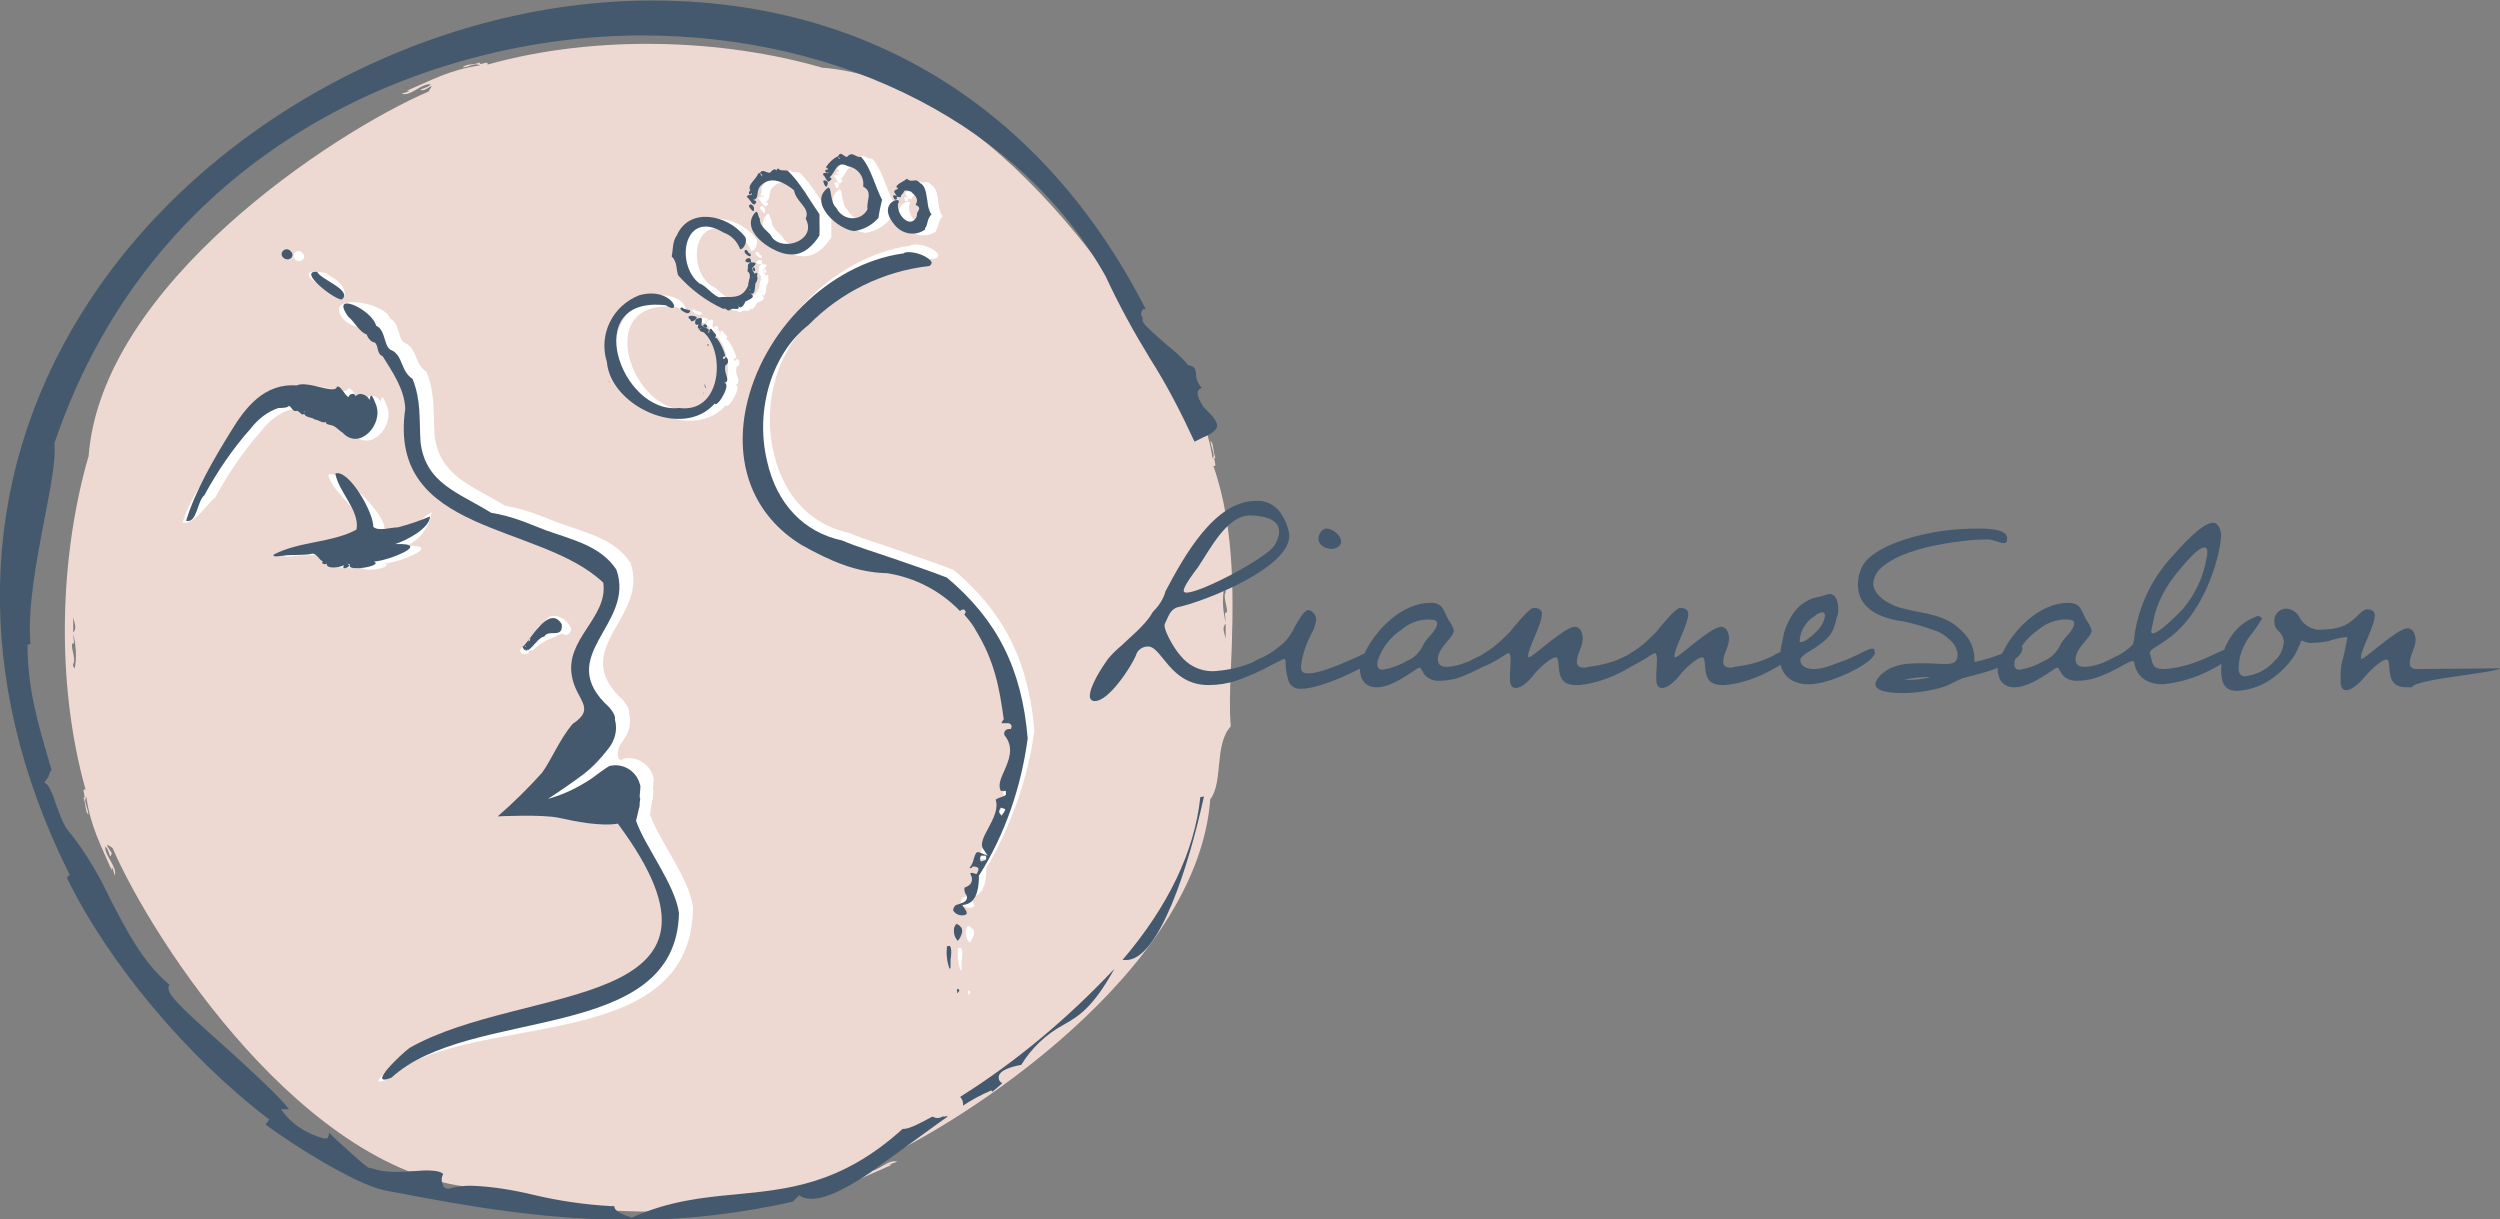 <?xml version="1.0" encoding="utf-8"?>
<!-- Generator: Adobe Illustrator 25.2.3, SVG Export Plug-In . SVG Version: 6.00 Build 0)  -->
<svg version="1.1" id="Logo_LianneSalon" xmlns="http://www.w3.org/2000/svg" xmlns:xlink="http://www.w3.org/1999/xlink" x="0px"
	 y="0px" width="343.4px" height="167.5px" viewBox="0 0 343.4 167.5" style="enable-background:new 0 0 343.4 167.5;"
	 xml:space="preserve">
<rect x="0" y="0" width="343.4" height="167.5" fill="#808080" stroke="none"/>
<style type="text/css">
	.st0{fill:#EDD9D1;}
	.st1{fill:#45596E;}
	.st2{fill:#FFFFFF;}
</style>
<g id="Beeldmerk" transform="translate(139.88 251.97)">
	<g id="Beeldmerk_achtergrond" transform="translate(8.878 6.004)">
		<g id="Achtergrond_beeldmerk">
			<path id="Path_1160" class="st0" d="M20.3-165.7c0.4-9.1,0.7-19.5-2.4-28.3c0.7,0.3-0.2-1.2,0.3-1.1c-0.4-0.9-0.2-2-0.7-2.3
				c0.2,1.2,0.7,2,0.3,2.4c-0.6-4.2-2.1-6.8-3.5-10.1c0.1,1.1-0.3-0.3-0.4-0.7c-0.4,1.2,1.4,2.7,1.3,4c-0.6-0.4-0.6-2.1-0.9-0.9
				c0.5,0.8,1.2,1.6-0.1,0.7c-5.6-12.9-26.6-45.1-50.3-46.7c0.1,0,0.1,0,0.2,0c-13.5-3.9-30.9-4.6-45.9-0.4c0.2-0.7-1.1,0.3-1.1-0.3
				c-0.7,0.4-1.8,0.1-2.3,0.7c1-0.1,1.6-0.7,2.4-0.3c-4.2,0.6-6.8,2.1-10.1,3.5c1-0.1-0.4,0.3-0.7,0.4c1.3,0.4,2.6-1.4,4-1.3
				c-0.3,0.5-1.8,0.7-1.3,0.8c0.8,0.2,2.1-1.5,1,0.2c-13,5.6-45.1,26.6-46.7,50.3c0-0.1,0-0.1,0-0.2c-3.9,13.5-4.6,30.8-0.4,45.8
				c-0.7-0.3,0.2,1.2-0.3,1.1c0.4,0.9,0.2,2,0.7,2.3c-0.2-1.2-0.7-2-0.3-2.4c0.6,4.2,2.1,6.8,3.5,10.1c-0.1-1.1,0.3,0.3,0.4,0.7
				c0.4-1.2-1.4-2.7-1.3-4c0.6,0.4,0.6,2.1,0.9,0.9c-0.5-0.8-1.2-1.6,0.1-0.7c5.6,12.9,26.6,45.1,50.3,46.7c-0.1,0-0.1,0-0.2,0
				c13.5,3.9,30.8,4.6,45.9,0.4c-0.2,0.7,1.1-0.3,1.1,0.3c0.7-0.4,1.8-0.1,2.3-0.7c-1,0.1-1.6,0.7-2.4,0.3c4.2-0.6,6.8-2.1,10.1-3.5
				c-1,0.1,0.2-0.2,0.7-0.4c-1.3-0.4-2.6,1.4-4,1.3c0.3-0.5,2.1-0.8,1.1-0.8c-0.7,0-1.9,1.4-0.8-0.2c12.9-5.6,45.1-26.6,46.7-50.3
				c0,0.1,0,0.1,0,0.2c1.8-2.4,0.5-7.5,2.8-10C20.1-160.6,20.2-163.2,20.3-165.7z M-138.9-177.3
				C-138.9-177.3-138.9-177.2-138.9-177.3L-138.9-177.3L-138.9-177.3z M-138.9-175.8c0,0.1,0,0.2,0,0.2
				C-138.9-175.6-138.9-175.7-138.9-175.8C-138.9-175.8-138.9-175.8-138.9-175.8L-138.9-175.8z M-138.7-173.2c0.1,0.7,0.6,1.5,0,2.1
				C-138.7-171.8-138.7-172.5-138.7-173.2L-138.7-173.2z M-138.7-166.8c0.5-0.7-0.7-3,0.1-2.8c0-0.4-0.1-0.9-0.1-1.3
				c0.4,1.6,0.5,3.2,0.2,4.8C-138.5-166.4-138.8-166.2-138.7-166.8L-138.7-166.8z M19.7-167.9c0,0.1,0,0.2,0,0.3
				C19.7-167.6,19.7-167.7,19.7-167.9L19.7-167.9z M19.6-170.2c-0.1-0.7-0.6-1.5,0-2.1C19.6-171.6,19.6-170.9,19.6-170.2L19.6-170.2
				z M19.7-166.1C19.8-166.1,19.8-166.1,19.7-166.1L19.7-166.1L19.7-166.1z M19.6-176.6c-0.5,0.7,0.7,3-0.1,2.8
				c0,0.4,0.1,0.9,0.1,1.3c-0.4-1.6-0.5-3.2-0.2-4.8C19.4-177,19.6-177.1,19.6-176.6L19.6-176.6z"/>
		</g>
	</g>
	<path id="Beeldmerk_rand" class="st1" d="M-53.1-84.4c-12.7,0-24-2.2-31.5-3.6c-0.9-0.2-1.8-0.3-2.6-0.5c-4-0.9-12.3-6.1-16.2-9
		l0.5-0.7c-11.2-8.5-22.1-21.5-27.8-33.2l0.4-0.4l-0.2-0.4c-13.1-26.4-12.5-53.7,1.8-76.7c15.9-25.7,47.4-43,78.4-43
		c29.8,0,53.8,15,67.8,42.4h-0.4l-0.2,0.4c-0.1,0.3,0,0.6,0.2,0.8l0,0c-0.2,0.6,0.1,0.9,3.4,3.8c0.9,0.7,1.8,1.5,2.6,2.4l0.1,0.2
		l0.2,0.1c0.9,0.2,0.9,0.5,1,1.1c0,0.8,0.3,1.5,0.8,2c-0.2,0.1-0.4,0.2-0.5,0.4c-0.2,0.5,0,1,0.7,2.2l0,0l0.1,0.1
		c1,1,1.9,1.9,1.8,2.6c-0.1,0.5-0.7,1-1.9,1.5l-1.2,0.6c-1.8-3.9-3.8-7.8-6.1-11.4c-2.2-3.6-4.3-7.4-6.1-11.3
		c-11.4-20.4-35.8-33.1-63.7-33.1c-28.5,0-66.7,14.7-80.7,56l0,0.1l0,0.1c0.2,2.3-0.6,6.2-1.4,10.4c-1.1,5.7-2.3,12-1.9,17l-0.4,0.1
		c0,6.1,1.5,11,2.9,15.8c0.1,0.5,0.3,0.9,0.4,1.4c-0.2,0.2-0.3,0.5-0.4,0.8l0,0.1v0l0,0c-0.1,0.1-0.2,0.2-0.2,0.3l-0.4,0.5l0.5,0.4
		c0.4,0.7,0.8,1.5,1,2.3c0.6,1.6,1.2,3.5,2.1,4.3c2.2,2.8,4,5.9,5.5,9.1c2.2,4.2,4.4,8.6,8.1,11.7c0,0-0.1,0.1-0.1,0.2
		c-0.3,0.9,0.7,2.1,7.7,8.3c3.2,2.9,7.8,7.1,8.8,8.6h-1.1l0.9,1.1c1.3,1.4,3.1,2.4,5,2.9h0.5l0.2-0.5c0-0.1,0-0.2,0-0.3l0.6,0.6
		c4.7,4.3,4.8,4.3,5.2,4.3h0.1c1.1,0.4,2.2,0.5,3.3,0.5c0.7,0,1.5,0,2.2-0.1c0.7,0,1.3-0.1,1.9-0.1c0.5,0,2,0,2.4,0.5l-0.1,0.2
		c-0.2,0.5-0.1,1,0.1,1.4c0.1,0.3,0.4,0.4,0.7,0.4c0.2,0,0.3,0,0.4-0.1c0.9-0.2,1.8-0.3,2.7-0.3c3,0.1,5.9,0.6,8.8,1.3
		c3.4,0.8,6.9,1.3,10.4,1.5c0.2,0,0.3,0,0.5,0c0,0.6,0.7,1,2.2,1.5l0.2,0.1l0.2-0.1c4.9-2.2,9.6-2.7,14-3.1c7.1-0.7,14.5-1.3,23-9
		h0.1c0.9,0,2.5-0.9,4-1.7c0.2,0.1,0.4,0.2,0.7,0.2c0.3,0,0.5-0.1,0.7-0.2h0.2c0.1,0,0.3,0,0.4-0.1c0,0,0,0.1,0.1,0.1
		c-1.6,1.1-3.3,2.4-5,3.6c-1.8,1.3-3.7,2.7-5.4,3.9l-0.1,0.1c-2.4,1.6-5.8,3.7-8.2,3.7c-0.6,0-1.2-0.1-1.7-0.5l-0.9,0.9l0,0
		C-38.1-85.3-45.6-84.4-53.1-84.4z M-7.6-100.1c0-0.1,0-0.1,0-0.2c0-0.4-0.1-0.7-0.4-1c7.8-4.9,14.9-10.9,21.2-17.6
		c-3,5.4-4.9,6.5-7,7.7c-2.4,1.3-4.4,3.2-5.8,5.5c-1.1,0.2-3.2,0.7-3.1,1.8c0,0.3,0.2,0.6,0.5,0.7c-0.4,0.4-1,0.9-1.4,1.2l-0.1-0.2
		C-5.1-101.6-6.4-100.9-7.6-100.1L-7.6-100.1z M14.8-120.1c-0.1,0-0.3,0-0.4,0l-0.1,0c6.3-7.4,9.9-14.9,10.7-22.4c0,0,0.1,0,0.1,0
		c0.1,0,0.2,0,0.4-0.1C23.4-132.9,19.3-120.1,14.8-120.1L14.8-120.1z"/>
	<g id="Beeldmerk_2_" transform="translate(25.208 21.413)">
		<path id="Path_860" class="st2" d="M-123.5-238.6c-0.7-0.8-1.7,0.2-1.1,0.8C-124.1-237.1-122.8-237.8-123.5-238.6z"/>
		<path id="Path_861" class="st2" d="M-117.7-232.8c0-2.3-3.3-3-2.3-3C-124.8-236.9-122.7-234.3-117.7-232.8z"/>
		<path id="Path_862" class="st2" d="M-75.5-163.4c0.1-0.2,0.1-0.4,0.1-0.6c0-0.1,0-0.1,0-0.2c0.1-0.4,0.1-0.7,0-0.7
			c0-0.5,0.1-1,0.1-1.5c-0.3-1.8-2.1-3.1-3.9-2.8c-0.1,0-0.2,0-0.3,0.1l0,0c-0.8,0.5-1.1-1.1-0.1-2.4c0.9-1.1,1.3-2.6,0.9-4
			c0.1-0.3-0.1-0.8-0.8-1.7c-7.8-7.1,3.7-11.3,1-18.9c-2.2-3.3-6.1-4.1-9.7-5.4c-2.6-1-4.5-1.9-7.5-2.4c-4.5-2.8-9-4-9.7-9.7
			c-0.2-3.2,0.1-5.7-1.1-8.7c-1.6-1-1.3-3.1-2.8-3.9c-1.2-0.3-0.8-2.8-2.2-3.4c-0.6-2.3-9.2-3.7-6.5,0c0.6,0.6,1.3,1,2.1,1.1
			c0.7,0.8,1.7,1.3,2.7,1.6c0.6,0.5,0.3,1.6,1.1,2c1.3,2.1,2.9,4.9,3,7.5c-2.5,17.4,18.7,15.6,27.4,23.9c0.7,4.8-4.7,8.5-3.7,13.7
			c0.6,3.3,3.2,4-0.1,6.2c-1.8,2.1-1.9,3.6-3.2,5.4c-1.9,2.1-3.9,4.1-6.1,6c0,0,6.2-0.3,8.4,0.2c2.3,0.5,3.7,1.5,6.1,1.1
			c19.4,26.1-9.7,23.1-26.6,30.5c-1,0.7-8.8,6.7-5.3,5.4c10.7-9.9,42.2-2.8,42.3-23.8c-0.5-3.9-4.7-9.2-5.9-12.7
			C-75.7-162.4-75.6-162.9-75.5-163.4z"/>
		<path id="Path_863" class="st2" d="M-60-244.6c-0.1-0.4-0.6-0.7-0.7-0.2C-60.5-244.5-59.9-243.6-60-244.6z"/>
		<path id="Path_864" class="st2" d="M-60.4-247.2L-60.4-247.2L-60.4-247.2C-60.5-247.2-60.5-247.2-60.4-247.2z"/>
		<path id="Path_865" class="st2" d="M-59.7-245.2c0.5-0.4-0.7-0.5-0.2-0.5c0.8-0.3,0.2-1.1,0.9-1.9c1.5-1.6,3.5-0.3,4.6,0.6
			c0.3,1.7,2.3,2.4,1.6,3.9c1.6,2.9-3,4.6-4.6,2.6c-0.4-0.9-1.7-1.3-1.7-2.6c-0.3-0.3-0.2-1.6-0.9-0.5c-1.6,2.6,3.1,5.4,5,5.4
			c1.9,0.2,3.3-1.3,4.1-2.6c0-0.9,0-2,0-2.9c-1.2-1.7-2.8-4.6-4.4-6c-0.5-0.1-0.9,0.1-1.3-0.3c-0.1,0-0.2,0.2-0.2,0.3v0
			c-0.3-0.5-0.8,0.2-0.9,0.3c-0.6,0-0.9-0.5-1.3-0.1c-0.2,0.3,0.4,0.2,0.2,0.6c-0.1-0.1-0.3-0.7-0.5-0.4c-0.5,1-1.3,1.4-1.2,2.1
			c0,0,0.1,0,0.1,0c0.1,0,0,0.1-0.1,0c0,0.1,0.1,0.2,0.1,0.3c-0.2-0.2-0.4,0.9,0.2,0.3c0.2,0.4-0.6,0.1-0.7,0.5
			C-60.6-245.9-60.1-244.6-59.7-245.2z M-51.1-243.5C-51.1-243.5-51.1-243.5-51.1-243.5C-51.1-243.5-51.1-243.5-51.1-243.5
			L-51.1-243.5z M-58.5-249C-58.5-249-58.5-248.9-58.5-249C-58.6-249-58.5-249-58.5-249L-58.5-249z M-58.7-249.4
			C-58.7-249.4-58.7-249.4-58.7-249.4C-58.7-249.4-58.7-249.4-58.7-249.4z M-58.9-248.6C-58.9-248.6-58.9-248.6-58.9-248.6
			C-59-248.6-59-248.7-58.9-248.6z M-59.7-247.5C-59.7-247.5-59.7-247.4-59.7-247.5L-59.7-247.5C-59.7-247.5-59.7-247.5-59.7-247.5
			L-59.7-247.5z M-60-247.7C-59.9-247.7-59.9-247.7-60-247.7C-59.9-247.7-60-247.7-60-247.7L-60-247.7z M-60.1-245.7
			C-60.2-245.7-60.2-245.7-60.1-245.7C-60.2-245.7-60.2-245.7-60.1-245.7z"/>
		<path id="Path_866" class="st2" d="M-49.9-247.8c0.3-0.6-0.9-0.8-0.5-0.2C-50.4-247.8-50-247.1-49.9-247.8z"/>
		<path id="Path_867" class="st2" d="M-46.2-241.4c1.3-0.2,2.4-0.8,3.3-1.8c0.1-0.8,0.3-1.7,0.5-2.5c-0.9-1.6-1.5-4.4-2.9-5.9
			c-0.7,0.2-1.1-0.8-1.8-0.1c-0.3,0.5-1-0.9-1.3,0c-0.7,0.3-1.3,0.9-1.7,1.5c0,0.4,0.4,0,0.2,0.4c-0.6-0.2-0.2,0.7,0.1,0.3
			c0.2,0.4-0.8-0.2-0.7,0.4c0.3,0.1,0.6,1.4,1,0.7c0.6-0.3-0.7-0.5-0.1-0.4c0.8-0.6,0.9-2.4,2.5-1.5c1.3,0.2,2.3,1.4,2.1,2.8
			c1.4,0.7,0.4,2,0.6,3.1c-0.6,1.2-2.1,1.6-3.3,0.9c-0.5-0.3-0.8-0.7-1-1.1c-0.9-0.7-0.6-3.2-1.2-2.7
			C-52.5-245.2-48.2-241.5-46.2-241.4z M-50-250c-0.1-0.2,0.1-0.1,0.1,0C-49.9-250-49.9-250-50-250L-50-250z M-49.7-249.5
			C-49.7-249.5-49.8-249.6-49.7-249.5C-49.7-249.5-49.7-249.5-49.7-249.5L-49.7-249.5z M-48.3-251.3c-0.1-0.1-0.2-0.3,0-0.2
			C-48.2-251.4-48.2-251.4-48.3-251.3L-48.3-251.3z"/>
		<path id="Path_868" class="st2" d="M-40.4-247.5c0,0.1,0,0.1,0.1,0.1h0h0l0,0C-40.3-247.4-40.4-247.5-40.4-247.5L-40.4-247.5z"/>
		<path id="Path_869" class="st2" d="M-36.4-241.9c0.3-0.6,0.2-1.2,0.8-1.8c-0.9-0.9-0.3-3.7-1.6-4.3c-0.6-0.8-1.1,0.1-1.8-0.6
			c-0.2,0.3-1.6,0.8-1.4,1.2c0,0,0.1,0,0.1,0.1c0,0,0.1,0.1,0.1,0.1c-0.5,0.2-0.8,0.3-0.2,0.9c0.1,0.1-0.8-0.2-0.4,0.3
			c0,0.4,0.6,0.4,0.4-0.1c0.1-0.1,0.7,0.3,0.6-0.2c0.7-0.6,0.1-0.9,1.4-0.5c0.2,0.3,1.2,0.8,0.6,1.8c1.1,0.5,0,0.9,0.2,1.5
			c-0.8,2-2.9-0.1-2.6-1.7c0.8-1.1-3-0.2-0.6,2.8c1,1.4,2.9,1.8,4.3,0.8c0,0,0,0,0,0C-36.5-241.8-36.5-241.9-36.4-241.9z
			 M-39.1-248.2L-39.1-248.2C-39.1-248.1-39.1-248.2-39.1-248.2L-39.1-248.2z"/>
		<path id="Path_870" class="st2" d="M-60.5-238.3c-0.4,0-0.3-0.6-0.7-0.5C-61.7-238.4-60.1-237.4-60.5-238.3z"/>
		<path id="Path_871" class="st2" d="M-60.6-232.9c0.8,0.5,0.7-0.7,0.8-1.3c0.2-0.2,0.4-0.8,0.2-1c0.2-0.6-0.1-0.5-0.4-0.3
			c0.2-0.1-0.3-0.5-0.2-0.6c0.7,0.8,0.2-1,0,0c-0.4-0.3,1.3-1-0.2-1c0.1-1.4-1.8,0.2,0,0c-0.7,0.3-0.3,0.5-0.5,1.2
			c0.7,0.6,0.1,1.2,0.1,2c-0.9,2.1-2.7,1.4-4,1.6c-0.9-0.3-1.9-1.7-2.7-1.9c-3.4-2.7-2.1-10.3,3.3-7c1.1,0.4,1.9,1.2,2.3,2.3
			c0.6,0,1.1-1.3,0.6-1.8c-2.4-3-7.6-4-9.3-0.1c-0.6,0.8-0.5,1.9-0.7,2.9c0.8,0.7,0.6,1.9,0.9,2.6c1.7,1.9,3.8,3.5,6.2,4.6
			c0.4-0.3,0.5,0.6,1.1,0c0.6-0.1,1.3,0.3,0.9-0.6c0.3,0.9,0.9,0,1-0.4C-60.5-232.1-59.6-232.3-60.6-232.9z M-60.3-232.5
			C-60.4-232.5-60.3-232.5-60.3-232.5C-60.3-232.5-60.3-232.5-60.3-232.5z M-59.7-235.6C-59.6-235.6-59.7-235.6-59.7-235.6
			C-59.8-235.5-59.9-235.6-59.7-235.6z M-59.9-234.8C-60-234.8-60-234.8-59.9-234.8C-59.9-234.8-59.8-234.8-59.9-234.8L-59.9-234.8z
			 M-60.1-235.5c0,0-0.1,0-0.1,0C-60.2-235.5-60.1-235.5-60.1-235.5z M-60.2-235c0,0.1-0.1,0-0.1-0.1C-60.3-235-60.2-235-60.2-235z
			 M-60.5-233.3c0,0-0.1,0.1-0.1,0C-60.6-233.5-60.5-233.4-60.5-233.3z M-60.7-232.8L-60.7-232.8C-60.8-232.7-60.8-232.8-60.7-232.8
			L-60.7-232.8z M-71.2-238.2L-71.2-238.2C-71.2-238.2-71.2-238.2-71.2-238.2L-71.2-238.2z M-70.4-235.6
			C-70.4-235.6-70.4-235.6-70.4-235.6C-70.4-235.5-70.4-235.5-70.4-235.6z"/>
		<path id="Path_872" class="st2" d="M-69.7-230.9c-1,0,0.7,1.1,0.9,0.7C-68.3-230.7-69.7-230.5-69.7-230.9z"/>
		<path id="Path_873" class="st2" d="M-68.7-229.2c0,0.5,1-0.1,0.8-0.4C-68.5-229.9-69.5-229.8-68.7-229.2z"/>
		<path id="Path_874" class="st2" d="M-67-228.4c0,0.1,0.3,0.3,0.4,0.3C-66.1-228.3-66.8-228.9-67-228.4z"/>
		<path id="Path_875" class="st2" d="M-63.9-224.1c-0.2,0.6-0.6,0.1-0.2-0.1c0.6,0.4-1-3.1-1.3-2.5c0.4-0.6,0.1-0.4-0.4-1.2
			c-0.5-0.4-0.2,0.8-0.5,0.4c0.4-0.6-0.5-0.5-0.8-0.9c-0.4,0,0.4-1.4-0.5-1c-0.6-0.1-0.7,1.2,0,0.8c-0.1,0.3-0.3,0.7,0.3,0.5
			c-0.5,0.6,0.4,0.5,0.5,0.7c2.9,2.8,2.3,11.1-3.5,10.3c-8,0.9-13.7-15.5-1.8-14.1l0,0c2.4,1.6,0.9-2.6-3.6-1.4
			c-3.7,1.4-5.7,5.4-4.5,9.2c0.5,6,10.4,10.7,14.8,5.7c0.4,0.7,2.6-3.2,1.1-2.8c1.4-0.2,0-1.3,0.4-2.5
			C-63.4-223.1-63.4-224-63.9-224.1z M-67.6-229l1.7,1.2c0.1-0.1,0,0,0,0c0,0.1-0.1,0,0,0L-67.6-229z M-67.4-227.8
			c-0.1-0.1-0.1,0-0.2-0.1C-67.7-228-67.3-228.3-67.4-227.8L-67.4-227.8z M-81.9-226.9C-81.9-226.9-81.9-227-81.9-226.9
			C-81.9-227-81.9-226.9-81.9-226.9L-81.9-226.9z M-80-221C-80-221-80-221.1-80-221C-80-221.1-80-221-80-221L-80-221z M-79.9-220.7
			c0.1,0,0.2,0,0.2,0.1C-79.8-220.7-79.9-220.6-79.9-220.7z M-77-218.3C-77-218.4-76.9-218.3-77-218.3
			C-76.9-218.3-77-218.3-77-218.3z M-71.5-217.1L-71.5-217.1C-71.5-217.1-71.5-217.1-71.5-217.1L-71.5-217.1z M-66.9-219.1
			c-0.1,0.2,0-0.1-0.1-0.1C-66.9-219.2-66.9-219.2-66.9-219.1L-66.9-219.1z M-66.8-220.4c0.1,0.2,0.2,0.4,0.2,0.6
			C-66.7-219.9-66.8-220.1-66.8-220.4L-66.8-220.4z M-66.3-225.6c-0.1-0.1-0.1-0.1-0.1-0.2C-66.2-226-66.2-225.7-66.3-225.6
			L-66.3-225.6z M-66.1-220.2c0-0.1,0-0.2,0-0.2C-66.1-220.4-66.1-220.3-66.1-220.2L-66.1-220.2z M-66-224.8
			C-66-224.9-65.9-224.9-66-224.8C-65.9-224.8-66-224.8-66-224.8z M-65.8-224.6L-65.8-224.6C-65.8-224.6-65.8-224.6-65.8-224.6z"/>
		<path id="Path_919" class="st2" d="M-128.6-214.9L-128.6-214.9C-128.7-214.9-128.7-214.9-128.6-214.9z"/>
		<path id="Path_920" class="st2" d="M-123.9-217.4c0.4,0.1,0.5,0.9,1.1,0.7c0.4,0,0.7,0.8,1,0.4c0.3,0.6,1,0.4,1.5,0.8
			c0.5,0,1,0.6,1.6,0.3c-0.4,0.4,0.7,0.4,1,0.6c0.4,0.2,0.7,0.6,1.2,0.9c2.3,2.5,5.6-1.1,4.6-3.8c-0.2-0.4-0.7-2.2-0.9-0.7
			c-0.4-0.8-1.5-1.1-1.9-0.5c-0.1-0.3-0.3-0.4-0.6-0.3c-0.2,0-0.3,0.2-0.4,0.4c-0.5-0.2-1.1-1.7-1.6-1.4c-0.2,1.1-4-0.9-5.5-0.2
			c-4.4-0.3-7.4,2.2-9.6,5.7c-2.3,3.7-6.5,8.9-7.6,12.9c1.5,0.4,3.5-2.7,4.5-3.5c1.8-3.3,3.9-6.4,6.4-9.2c1-1.3,2.3-2.3,3.8-2.8
			C-126-217.1-123.9-217-123.9-217.4z M-121.7-216.5C-121.7-216.5-121.7-216.4-121.7-216.5c0-0.1-0.2-0.1-0.3-0.2
			C-121.9-216.6-121.5-216.6-121.7-216.5L-121.7-216.5z"/>
		<path id="Path_921" class="st2" d="M-112.2-196c2-0.1,8.2-2.6,2.9-2.4c1.9-0.8,3.2-2.6,3.5-4.6c-1.4,0.6-1.6,1.8-3.1,2.2
			c-1,0-2.8,0.6-3.4-0.1c0.1-1.8-5.8-7.9-7.7-7.3c0.4,2.5,5.3,5.4,4.7,8c-3.2,1.8-7.2,1.3-10.6,3c-0.5,0.5,1,0.2,1.1,0.2
			c1.4-0.2,3.1,0,4.2-0.3c0.6,0.1,0.8,0.8,1.4,1.1c-0.4,0.2,0.3,0.5,0.4,0.3c0,0,0.1,0,0.1,0c0,0.8,1.8,0.5,2.4,0.2
			c-0.6,0.9,1.4,0.1,0.4-0.2c0.1,0,0.2,0,0.4,0.1C-116.1-194.5-110.8-195.4-112.2-196z"/>
		<path id="Path_922" class="st2" d="M-31.8-137c0,0,0-0.1,0-0.1c0-0.1-0.1-0.2-0.3-0.2v0.4h0l0,0v0.2L-31.8-137L-31.8-137
			C-31.9-136.9-31.9-137-31.8-137z"/>
		<path id="Path_923" class="st2" d="M-33.2-143.2c-0.1,0-0.2,0-0.3,0.1c-0.1,1.1,0,2.1,0.4,3.1c0-0.1,0.1-0.2,0.1-0.2
			c0-0.4,0-0.7,0-1.1c0.1-0.6,0.2-1.6-0.1-1.9C-33.1-143.2-33.1-143.2-33.2-143.2z"/>
		<path id="Path_924" class="st2" d="M-32.1-146.2c-0.1,0-0.2,0.3-0.3,0.5c-0.1,0.6,0,1.3,0.5,1.8c0.3-0.3,0.5-0.8,0.6-1.2
			c0-0.2,0-0.4-0.1-0.6C-31.9-146.2-32.1-146.2-32.1-146.2z"/>
		<path id="Path_925" class="st2" d="M-23-173c-0.8-9.6-4.2-16.3-11.1-22.1c-2.3-0.9-5-1.8-7.6-2.7c-2.3-0.8-4.7-1.5-6.8-2.4
			c-5.2-1.1-8.9-5-10.3-10.9c-1.7-7.1,0.7-14.8,5.7-18.7c4.4-4.5,10.3-7.4,16.6-8.1c0.3-0.2,0.3-0.4,0.3-0.5
			c-0.2-0.6-1.8-1.4-3.1-1.4c-0.3,0-0.6,0-0.8,0.2l-0.1,0l-0.1,0c-10,1.5-19.2,10.6-21.4,21.2c-1.6,7.9,1.1,14.8,7.6,18.8
			c4.1,2.3,7.6,3.8,11.8,3.9c3.8,0.6,7.3,2.4,10,5.2c0.1-0.1,0.2-0.2,0.4-0.2l0.2,0l0.2,0.3l-0.2,0.4c0.6,0.7,1.2,1.4,1.6,2.2
			c2.5,4.1,3.2,7.7,3.8,12.1l0,0.1l-0.1,0.1c-0.1,0.2-0.2,0.3-0.2,0.4c0,0,0.1,0,0.1,0c0.1,0,0.3,0,0.4,0c0.1,0,0.2,0,0.4,0
			c0.2,0,0.3,0.1,0.4,0.2l0.1,0.2l-0.1,0.4h-0.2c-0.3,0-0.5,0.2-0.6,0.4c-0.1,0.3,0,0.5,0.2,0.7c1.1,1.6,0.4,3.2-0.2,4.6
			c-0.5,1.1-0.9,2-0.5,2.8c0.1,0,0.2,0,0.4,0l0.3,0l0,0.3c0.1,0.3-0.2,0.4-0.5,0.5c-0.3,0.1-0.6,0.2-0.9,0.4c0.4,1.2-0.4,2.6-1,3.9
			c-0.6,1.2-1.2,2.2-0.7,2.9l0.6,0.9l-1-0.4c-0.1,0-0.2-0.1-0.3-0.1c-0.3,0-0.4,0.3-0.6,0.9c-0.1,0.5-0.3,0.9-0.6,1.3v0h0.1
			c0.1,0,0.1,0,0.2,0l0.1-0.2l0.3,0c0.2,0,0.4,0.1,0.5,0.2c0.1,0.2,0,0.4-0.1,0.6l-0.1,0.2l-0.2,0c-0.2-0.1-0.4-0.2-0.6-0.1h-0.1
			c0,0.1,0.1,0.2,0.1,0.3c0.2,0.3,0.2,0.7,0,1.1c-0.2,0.3-0.6,0.5-0.9,0.6c0,0.3,0,0.6,0.2,0.9c0.2,0.2,0.2,0.5,0.1,0.7
			c-0.1,0.3-0.5,0.5-1.5,0.8c-0.2,0.2-0.4,0.5-0.3,0.8c0.3,0.4,0.7,0.6,1.2,0.6l0,0c0.2,0,0.4,0,0.6-0.2c0.1-0.1,0-0.4-0.3-0.8
			l-0.3-0.4l0.5-0.1c1.7-0.4,1.8-2.8,1.8-3.9v-0.1l0.1-0.1C-26.2-160-23.9-166.4-23-173z M-26.7-163.6L-26.7-163.6l0.6,0.2
			c0,0.2-0.1,0.3-0.2,0.5l-0.3,0.4l-0.3-0.4C-27-163.2-26.8-163.4-26.7-163.6L-26.7-163.6z M-29.6-156.8l0.1-0.2h0.2
			c0,0,0.1,0,0.1,0c0,0,0.1,0,0.1,0l0.2,0l0.1,0.2l0,0.2l-0.1,0.2l-0.6,0.2c0,0-0.1-0.1-0.1-0.1C-29.6-156.4-29.6-156.6-29.6-156.8
			L-29.6-156.8z"/>
		<path id="Path_907" class="st2" d="M-93.7-184c0,0,0.3,0.4,0.2,0.3c0.1,0.2,0.2,0.1,0.4,0.2c0.9-0.2,0.5-0.1,0.8-0.5
			c0.1,0.1,0.2-0.3,0.3,0c0.8-0.7,1.6-1.3,2.6-1.7c0.6-0.2,1.5-0.8,1.7-0.6c0.5,0.5,1.3-0.4,1-0.9c-0.6-1.3-2.5-2.2-3.3-1.1
			c-0.2,0.2-0.8,1-1.2,1c-0.2,0.8-1,1.9-0.7,1.7c0,0-0.1,0-0.1,0c0.1,0,0.1-0.3,0-0.3c0.1,0-0.1,0.1,0,0.1c-0.1,0-0.2,0-0.2,0.1
			C-92.4-185.2-93.3-184.7-93.7-184z M-86.6-186.9L-86.6-186.9C-86.7-187-86.6-187-86.6-186.9L-86.6-186.9z M-91.1-184.9
			c0,0,0,0,0.1,0C-91-184.8-91.2-184.9-91.1-184.9L-91.1-184.9z M-91.6-185.7L-91.6-185.7L-91.6-185.7z M-92.3-184.1
			C-92.2-184.2-92.3-184.1-92.3-184.1C-92.3-184.1-92.3-184.1-92.3-184.1L-92.3-184.1z M-92.5-185.3
			C-92.5-185.2-92.5-185.2-92.5-185.3z M-92.5-184.9c0.1-0.5,0.4-0.2,0.2,0C-92.2-184.8-92.9-184.7-92.5-184.9L-92.5-184.9z
			 M-92.8-183.5c0,0-0.1-0.3,0-0.3V-183.5z M-92.8-184.4C-92.9-184.3-92.9-184.5-92.8-184.4z M-93-183.7L-93-183.7
			c-0.1,0-0.1,0.1-0.2,0.1C-93-183.6-93.4-183.7-93-183.7L-93-183.7z M-93.1-184.2c0.1,0.1-0.1,0.1-0.1,0
			C-93-183.9-93.7-184.2-93.1-184.2L-93.1-184.2z"/>
	</g>
	<g id="Beeldmerk_1_" transform="translate(25.685 21.166)">
		<path id="Path_860-2" class="st1" d="M-125.6-238.6c-0.7-0.8-1.7,0.2-1.1,0.8C-126.1-237.1-124.9-237.8-125.6-238.6z"/>
		<path id="Path_861-2" class="st1" d="M-118.6-232c1.5-1.3-2.9-2.7-3.4-3.8C-124.8-236-119.6-231.9-118.6-232z"/>
		<path id="Path_862-2" class="st1" d="M-77.8-162.1c0.1-0.2,0.1-0.4,0.1-0.6c0-0.1,0-0.1,0-0.2c0.1-0.4,0.1-0.7,0-0.7
			c0-0.5,0.1-1,0.1-1.5c0-0.1,0-0.2-0.1-0.4c-0.5-1.8-2.4-2.9-4.2-2.4l0,0c-0.8,0.5-1.6,1.1-2.4,1.7l0,0c-1.8,1.2-3.8,2.2-6,2.8
			c1.7-1.1,3.3-2.2,4.9-3.4c1.3-1,2.4-2.2,3.4-3.5c0.9-1.1,1.3-2.6,0.9-4c0.1-0.3-0.1-0.9-0.8-1.7c-7.8-7.1,3.7-11.3,1-18.9
			c-2.2-3.3-6.1-4.1-9.7-5.4c-2.6-1-4.5-1.9-7.5-2.4c-4.5-2.8-9-4-9.7-9.7c-0.2-3.2,0.1-5.7-1.1-8.7c-1.6-1-1.3-3.1-2.8-3.9
			c-1.2-0.3-0.8-2.8-2.2-3.4c-0.6-2.3-6.5-4.9-3.8-1.2c0.8,0.6,1.5,2.1,2.5,2.4c0.2,0.6,0.7,1.1,1.1,1.1c0.6,0.5,0.2,1.5,1.1,1.9
			c1.3,2.1,3,4.5,3.1,7.2c-2.5,17.4,18.5,15.6,27.2,23.9c0.7,4.8-5.3,7.7-4.3,12.9c0.6,3.3,3.4,4.3,0.1,6.5
			c-1.8,2.1-2.9,4.9-4.2,6.7c-1.9,2.1-3.9,4.1-6.1,6c0,0,6.2-0.3,8.4,0.2c2.3,0.5,5.7,1.2,8.1,0.8c19.4,26.1-12.8,21.8-28.6,30.8
			c-1,0.7-6.1,5.5-2.5,4.1c10.7-9.9,39.1-4.5,39.5-22.6c-0.5-3.9-4.7-9.2-5.9-12.7C-78-161.1-77.9-161.7-77.8-162.1z"/>
		<path id="Path_863-2" class="st1" d="M-62-244.6c-0.1-0.4-0.6-0.7-0.7-0.2C-62.5-244.5-61.9-243.6-62-244.6z"/>
		<path id="Path_864-2" class="st1" d="M-62.4-247.2L-62.4-247.2L-62.4-247.2C-62.5-247.2-62.5-247.2-62.4-247.2z"/>
		<path id="Path_865-2" class="st1" d="M-61.8-245.2c0.5-0.4-0.7-0.5-0.2-0.5c0.8-0.3,0.2-1.1,0.9-1.9c1.5-1.6,3.5-0.3,4.6,0.6
			c0.3,1.7,2.3,2.4,1.6,3.9c1.6,2.9-3,4.6-4.6,2.6c-0.4-0.9-1.7-1.3-1.7-2.6c-0.3-0.3-0.2-1.6-0.9-0.5c-1.6,2.6,3.1,5.4,5,5.4
			c1.9,0.2,3.3-1.3,4.1-2.6c0-0.9,0-2,0-2.9c-1.2-1.7-2.8-4.6-4.4-6c-0.5-0.1-0.9,0.1-1.3-0.3c-0.1,0-0.2,0.2-0.2,0.3v0
			c-0.3-0.5-0.8,0.2-0.9,0.3c-0.6,0-0.9-0.5-1.3-0.1c-0.2,0.3,0.4,0.2,0.2,0.6c-0.1-0.1-0.3-0.7-0.5-0.4c-0.5,1-1.3,1.4-1.2,2.1
			c0,0,0.1,0,0.1,0c0.1,0,0,0.1-0.1,0c0,0.1,0.1,0.2,0.1,0.3c-0.2-0.2-0.4,0.9,0.2,0.3c0.2,0.4-0.6,0.1-0.7,0.5
			C-62.6-245.9-62.1-244.6-61.8-245.2z M-53.1-243.5C-53.1-243.5-53.1-243.5-53.1-243.5C-53.1-243.5-53.1-243.5-53.1-243.5
			L-53.1-243.5z M-60.5-249C-60.5-249-60.5-248.9-60.5-249C-60.6-249-60.5-249-60.5-249L-60.5-249z M-60.7-249.4
			C-60.7-249.4-60.7-249.4-60.7-249.4C-60.7-249.4-60.7-249.4-60.7-249.4z M-60.9-248.6C-60.9-248.6-60.9-248.6-60.9-248.6
			C-61-248.6-61-248.7-60.9-248.6z M-61.7-247.5C-61.7-247.5-61.7-247.4-61.7-247.5L-61.7-247.5C-61.7-247.5-61.7-247.5-61.7-247.5
			L-61.7-247.5z M-62-247.7C-61.9-247.7-62-247.7-62-247.7C-62-247.7-62-247.7-62-247.7L-62-247.7z M-62.2-245.7
			C-62.2-245.7-62.2-245.7-62.2-245.7C-62.2-245.7-62.2-245.7-62.2-245.7z"/>
		<path id="Path_866-2" class="st1" d="M-51.9-247.8c0.3-0.6-0.9-0.8-0.5-0.2C-52.4-247.8-52-247.1-51.9-247.8z"/>
		<path id="Path_867-2" class="st1" d="M-48.2-241.4c1.3-0.2,2.4-0.8,3.3-1.8c0.1-0.8,0.3-1.7,0.5-2.5c-0.9-1.6-1.5-4.4-2.9-5.9
			c-0.7,0.2-1.1-0.8-1.8-0.1c-0.3,0.5-1-0.9-1.3,0c-0.7,0.3-1.3,0.9-1.7,1.5c0,0.4,0.4,0,0.2,0.4c-0.6-0.2-0.2,0.7,0.1,0.3
			c0.2,0.4-0.8-0.2-0.7,0.4c0.3,0.1,0.6,1.4,1,0.7c0.6-0.3-0.7-0.5-0.1-0.4c0.8-0.6,0.9-2.4,2.5-1.5c1.3,0.2,2.3,1.4,2.1,2.8
			c1.4,0.7,0.4,2,0.6,3.1c-0.6,1.2-2.1,1.6-3.3,0.9c-0.5-0.3-0.8-0.7-1-1.1c-0.9-0.7-0.6-3.2-1.2-2.7
			C-54.6-245.2-50.3-241.5-48.2-241.4z M-52-250c-0.1-0.2,0.1-0.1,0.1,0C-51.9-250-52-250-52-250L-52-250z M-51.7-249.5
			C-51.7-249.5-51.8-249.6-51.7-249.5C-51.7-249.5-51.7-249.5-51.7-249.5L-51.7-249.5z M-50.3-251.3c-0.1-0.1-0.2-0.3,0-0.2
			C-50.2-251.4-50.2-251.4-50.3-251.3L-50.3-251.3z"/>
		<path id="Path_868-2" class="st1" d="M-42.4-247.5c0,0.1,0,0.1,0.1,0.1h0h0l0,0C-42.3-247.4-42.4-247.5-42.4-247.5L-42.4-247.5z"
			/>
		<path id="Path_869-2" class="st1" d="M-38.4-241.9c0.3-0.6,0.2-1.2,0.8-1.8c-0.9-0.9-0.3-3.7-1.6-4.3c-0.6-0.8-1.1,0.1-1.8-0.6
			c-0.2,0.3-1.6,0.8-1.4,1.2c0,0,0.1,0,0.1,0.1c0,0,0.1,0.1,0.1,0.1c-0.5,0.2-0.8,0.3-0.2,0.9c0.1,0.1-0.8-0.2-0.4,0.3
			c0,0.4,0.6,0.4,0.4-0.1c0.1-0.1,0.7,0.3,0.6-0.2c0.7-0.6,0.1-0.9,1.4-0.5c0.2,0.3,1.2,0.8,0.6,1.8c1.1,0.5,0,0.9,0.2,1.5
			c-0.8,2-2.9-0.1-2.6-1.7c0.8-1.1-3-0.2-0.6,2.8c1,1.4,2.9,1.8,4.3,0.8c0,0,0,0,0,0C-38.5-241.8-38.5-241.9-38.4-241.9z
			 M-41.1-248.2L-41.1-248.2C-41.1-248.1-41.1-248.2-41.1-248.2L-41.1-248.2z"/>
		<path id="Path_870-2" class="st1" d="M-62.5-238.3c-0.4,0-0.3-0.6-0.7-0.5C-63.7-238.4-62.1-237.4-62.5-238.3z"/>
		<path id="Path_871-2" class="st1" d="M-62.6-232.9c0.8,0.5,0.7-0.7,0.8-1.3c0.2-0.2,0.4-0.8,0.2-1c0.2-0.6-0.1-0.5-0.4-0.3
			c0.2-0.1-0.3-0.5-0.2-0.6c0.7,0.8,0.2-1,0,0c-0.4-0.3,1.3-1-0.2-1c0.1-1.4-1.8,0.2,0,0c-0.7,0.3-0.3,0.5-0.5,1.2
			c0.7,0.6,0.1,1.2,0.1,2c-0.9,2.1-2.7,1.4-4,1.6c-0.9-0.3-1.9-1.7-2.7-1.9c-3.4-2.7-2.1-10.3,3.3-7c1.1,0.4,1.9,1.2,2.3,2.3
			c0.6,0,1.1-1.3,0.6-1.8c-2.4-3-7.6-4-9.3-0.1c-0.6,0.8-0.5,1.9-0.7,2.9c0.8,0.7,0.6,1.9,0.9,2.6c1.7,1.9,3.8,3.5,6.2,4.6
			c0.4-0.3,0.5,0.6,1.1,0c0.6-0.1,1.3,0.3,0.9-0.6c0.3,0.9,0.9,0,1-0.4C-62.5-232.1-61.6-232.3-62.6-232.9z M-62.3-232.5
			C-62.4-232.5-62.3-232.5-62.3-232.5C-62.3-232.5-62.3-232.5-62.3-232.5z M-61.8-235.6C-61.6-235.6-61.7-235.6-61.8-235.6
			C-61.9-235.5-61.9-235.6-61.8-235.6z M-61.9-234.8C-62-234.8-62-234.8-61.9-234.8C-61.9-234.8-61.8-234.8-61.9-234.8L-61.9-234.8z
			 M-62.1-235.5c0,0-0.1,0-0.1,0C-62.2-235.5-62.2-235.5-62.1-235.5z M-62.2-235c0,0.1-0.1,0-0.1-0.1C-62.3-235-62.2-235-62.2-235z
			 M-62.5-233.3c0,0-0.1,0.1-0.1,0C-62.6-233.5-62.5-233.4-62.5-233.3z M-62.7-232.8L-62.7-232.8C-62.8-232.7-62.8-232.8-62.7-232.8
			L-62.7-232.8z M-73.2-238.2L-73.2-238.2C-73.2-238.2-73.2-238.2-73.2-238.2L-73.2-238.2z M-72.4-235.6
			C-72.4-235.6-72.4-235.6-72.4-235.6C-72.4-235.5-72.4-235.5-72.4-235.6z"/>
		<path id="Path_872-2" class="st1" d="M-71.8-230.9c-1,0,0.7,1.1,0.9,0.7C-70.3-230.7-71.7-230.5-71.8-230.9z"/>
		<path id="Path_873-2" class="st1" d="M-70.7-229.2c0,0.5,1-0.1,0.8-0.4C-70.5-229.9-71.5-229.8-70.7-229.2z"/>
		<path id="Path_874-2" class="st1" d="M-69-228.4c0,0.1,0.3,0.3,0.4,0.3C-68.1-228.3-68.8-228.9-69-228.4z"/>
		<path id="Path_875-2" class="st1" d="M-65.9-224.1c-0.2,0.6-0.6,0.1-0.2-0.1c0.6,0.4-1-3.1-1.3-2.5c0.4-0.6,0.1-0.4-0.4-1.2
			c-0.5-0.4-0.2,0.8-0.5,0.4c0.4-0.6-0.5-0.5-0.8-0.9c-0.4,0,0.4-1.4-0.5-1c-0.6-0.1-0.7,1.2,0,0.8c-0.1,0.3-0.3,0.7,0.3,0.5
			c-0.5,0.6,0.4,0.5,0.5,0.7c2.9,2.8,2.3,11.1-3.5,10.3c-8,0.9-13.7-15.5-1.8-14.1l0,0c2.4,1.6,0.9-2.6-3.6-1.4
			c-3.7,1.4-5.7,5.4-4.5,9.2c0.5,6,10.4,10.7,14.8,5.7c0.4,0.7,2.6-3.2,1.1-2.8c1.4-0.2,0-1.3,0.4-2.5
			C-65.4-223.1-65.5-224-65.9-224.1z M-69.6-229l1.7,1.2c0.1-0.1,0,0,0,0c0,0.1-0.1,0,0,0L-69.6-229z M-69.4-227.8
			c-0.1-0.1-0.1,0-0.2-0.1C-69.7-228-69.3-228.3-69.4-227.8L-69.4-227.8z M-83.9-226.9C-83.9-227-84-227-83.9-226.9
			C-83.9-227-83.9-226.9-83.9-226.9L-83.9-226.9z M-82.1-221C-82-221-82-221.1-82.1-221C-82-221.1-82-221-82.1-221L-82.1-221z
			 M-82-220.7c0.1,0,0.2,0,0.2,0.1C-81.8-220.7-82-220.6-82-220.7z M-79-218.3C-79.1-218.4-78.9-218.3-79-218.3
			C-78.9-218.3-79-218.3-79-218.3z M-73.6-217.1L-73.6-217.1C-73.5-217.1-73.5-217.1-73.6-217.1L-73.6-217.1z M-68.9-219.1
			c-0.1,0.2,0-0.1-0.1-0.1C-68.9-219.2-68.9-219.2-68.9-219.1L-68.9-219.1z M-68.8-220.4c0.1,0.2,0.2,0.4,0.2,0.6
			C-68.7-219.9-68.8-220.1-68.8-220.4L-68.8-220.4z M-68.3-225.6c-0.1-0.1-0.1-0.1-0.1-0.2C-68.2-226-68.2-225.7-68.3-225.6
			L-68.3-225.6z M-68.1-220.2c0-0.1,0-0.2,0-0.2C-68.1-220.4-68.1-220.3-68.1-220.2L-68.1-220.2z M-68-224.8
			C-68-224.9-67.9-224.9-68-224.8C-67.9-224.8-68-224.8-68-224.8z M-67.8-224.6L-67.8-224.6C-67.8-224.6-67.8-224.6-67.8-224.6z"/>
		<path id="Path_919-2" class="st1" d="M-130.6-214.9L-130.6-214.9C-130.7-214.9-130.7-214.9-130.6-214.9z"/>
		<path id="Path_920-2" class="st1" d="M-125.9-217.4c0.4,0.1,0.5,0.9,1.1,0.7c0.4,0,0.7,0.8,1,0.4c0.3,0.6,1,0.4,1.5,0.8
			c0.5,0,1,0.6,1.6,0.3c-0.4,0.4,0.7,0.4,1,0.6c0.4,0.2,0.7,0.6,1.2,0.9c2.3,2.5,5.6-1.1,4.6-3.8c-0.2-0.4-0.7-2.2-0.9-0.7
			c-0.4-0.8-1.5-1.1-1.9-0.5c-0.1-0.3-0.3-0.4-0.6-0.3c-0.2,0-0.3,0.2-0.4,0.4c-0.5-0.2-1.1-1.7-1.6-1.4c-0.2,1.1-4-0.9-5.5-0.2
			c-4.4-0.3-7,2.9-9.1,6.4c-2.3,3.7-4.9,8.2-6.1,12.2c1.5,0.4,1.5-2.7,2.5-3.5c1.8-3.3,3.9-6.4,6.4-9.2c1-1.3,2.3-2.3,3.8-2.8
			C-128-217.1-125.9-217-125.9-217.4z M-123.7-216.5C-123.8-216.5-123.8-216.4-123.7-216.5c0-0.1-0.2-0.1-0.3-0.2
			C-123.9-216.6-123.5-216.6-123.7-216.5L-123.7-216.5z"/>
		<path id="Path_921-2" class="st1" d="M-114.2-196c2-0.1,8.2-2.6,2.9-2.4c1.6-0.5,4.8-2.2,4.8-3.8c-1.4,0.6-2.9,1.1-4.4,1.5
			c-1,0-2.8,0.6-3.4-0.1c0.1-1.8-3.3-7.9-5.2-7.3c0.4,2.5,3.4,5.1,2.9,7.7c-3.2,1.8-7.8,1.6-11.3,3.4c-0.5,0.5,1,0.2,1.1,0.2
			c1.4-0.2,3.1,0,4.2-0.3c0.6,0.1,0.8,0.8,1.4,1.1c-0.4,0.2,0.3,0.5,0.4,0.3c0,0,0.1,0,0.1,0c0,0.8,1.8,0.5,2.4,0.2
			c-0.6,0.9,1.4,0.1,0.4-0.2c0.1,0,0.2,0,0.4,0.1C-118.1-194.5-112.8-195.4-114.2-196z"/>
		<path id="Path_922-2" class="st1" d="M-33.8-137c0,0,0-0.1,0-0.1c0-0.1-0.1-0.2-0.3-0.2v0.4h0l0,0v0.2L-33.8-137L-33.8-137
			C-33.9-136.9-33.9-137-33.8-137z"/>
		<path id="Path_923-2" class="st1" d="M-35.2-143.2c-0.1,0-0.2,0-0.3,0.1c-0.1,1.1,0,2.1,0.4,3.1c0-0.1,0.1-0.2,0.1-0.2
			c0-0.4,0-0.7,0-1.1c0.1-0.6,0.2-1.6-0.1-1.9C-35.1-143.2-35.2-143.2-35.2-143.2z"/>
		<path id="Path_924-2" class="st1" d="M-34.2-146.2c-0.1,0-0.2,0.3-0.3,0.5c-0.1,0.6,0,1.3,0.5,1.8c0.3-0.3,0.5-0.8,0.6-1.2
			c0-0.2,0-0.4-0.1-0.6C-33.9-146.2-34.1-146.2-34.2-146.2z"/>
		<path id="Path_925-2" class="st1" d="M-24.4-171.7c-0.8-9.6-4.2-16.3-11.1-22.1c-2.3-0.9-5-1.8-7.6-2.7c-2.3-0.8-4.7-1.5-6.8-2.4
			c-5.2-1.1-9-5-10.3-10.9c-1.7-7.1,0.7-14.8,5.7-18.7c4.4-4.5,10.3-7.4,16.6-8.1c0.3-0.2,0.3-0.4,0.3-0.5c-0.2-0.6-1.8-1.4-3.1-1.4
			c-0.3,0-0.6,0-0.8,0.2l-0.1,0l-0.1,0c-10,1.5-19.2,10.6-21.4,21.2c-1.6,7.9,1.1,14.8,7.6,18.8c4.1,2.3,7.6,3.8,11.8,3.9
			c3.8,0.6,7.3,2.4,10,5.2c0.1-0.1,0.2-0.2,0.4-0.2l0.2,0l0.2,0.3l-0.2,0.4c0.6,0.7,1.2,1.4,1.6,2.2c2.5,4.1,3.2,7.7,3.8,12.1l0,0.1
			l-0.1,0.1c-0.1,0.2-0.2,0.3-0.2,0.4c0,0,0.1,0,0.1,0c0.1,0,0.3,0,0.4,0c0.1,0,0.2,0,0.4,0c0.2,0,0.3,0.1,0.4,0.2l0.1,0.2l-0.1,0.4
			H-27c-0.3,0-0.5,0.2-0.6,0.4c-0.1,0.3,0,0.5,0.2,0.7c1.1,1.6,0.4,3.2-0.2,4.6c-0.5,1.1-0.9,2-0.5,2.8c0.1,0,0.2,0,0.4,0l0.3,0
			l0,0.3c0.1,0.3-0.2,0.4-0.5,0.5c-0.3,0.1-0.6,0.2-0.9,0.4c0.4,1.2-0.3,2.6-1,3.9c-0.6,1.1-1.2,2.2-0.7,2.9l0.6,0.9l-1-0.4
			c-0.1,0-0.2-0.1-0.3-0.1c-0.3,0-0.4,0.3-0.6,0.9c-0.1,0.5-0.3,0.9-0.6,1.3v0h0.1c0.1,0,0.1,0,0.2,0l0.1-0.2l0.3,0
			c0.2,0,0.4,0.1,0.5,0.2c0.1,0.2,0,0.4-0.1,0.6l-0.1,0.2l-0.2,0c-0.2-0.1-0.4-0.2-0.6-0.1h-0.1c0,0.1,0.1,0.2,0.1,0.3
			c0.2,0.3,0.2,0.7,0,1.1c-0.2,0.3-0.6,0.5-0.9,0.6c0,0.3,0,0.6,0.2,0.9c0.2,0.2,0.2,0.5,0.1,0.7c-0.1,0.3-0.5,0.5-1.5,0.8
			c-0.2,0.2-0.4,0.5-0.3,0.8c0.3,0.4,0.7,0.6,1.2,0.6l0,0c0.3,0,0.5-0.1,0.6-0.2c0.1-0.1,0-0.4-0.3-0.8l-0.3-0.4l0.5-0.1
			c1.7-0.4,1.8-2.8,1.8-3.9v-0.1l0.1-0.1C-27.5-158.6-25.3-165-24.4-171.7z M-28.1-162.2L-28.1-162.2l0.6,0.2c0,0.2-0.1,0.3-0.2,0.5
			l-0.3,0.4l-0.3-0.4C-28.4-161.8-28.2-162-28.1-162.2z M-30.9-155.4l0.1-0.2h0.2c0,0,0.1,0,0.1,0c0,0,0.1,0,0.1,0l0.2,0l0.1,0.2
			l0,0.2l-0.1,0.2l-0.6,0.2c0,0-0.1-0.1-0.1-0.1C-30.9-155-31-155.2-30.9-155.4L-30.9-155.4z"/>
		<path id="Path_907-2" class="st1" d="M-93.8-184.3c0.7,1.7,1.9-1.3,3-1.4c0.6-1.1,2.6,0.4,2.4-1.7
			C-90.2-190.3-92.9-184.8-93.8-184.3z M-88.3-187.2L-88.3-187.2C-88.3-187.2-88.3-187.2-88.3-187.2L-88.3-187.2z M-91.8-185.2
			C-91.8-185.2-91.8-185.2-91.8-185.2C-91.7-185.1-91.8-185.1-91.8-185.2L-91.8-185.2z M-92.2-185.9L-92.2-185.9L-92.2-185.9z
			 M-92.7-184.4L-92.7-184.4C-92.7-184.3-92.6-184.3-92.7-184.4L-92.7-184.4z M-92.8-185.5L-92.8-185.5L-92.8-185.5z M-92.9-185.2
			c0-0.5,0.3-0.2,0.1,0C-92.7-185.1-93.2-184.9-92.9-185.2L-92.9-185.2z M-93.1-183.8c0,0-0.1-0.2,0-0.2V-183.8z M-93.1-184.7
			L-93.1-184.7C-93.2-184.7-93.2-184.7-93.1-184.7L-93.1-184.7z M-93.3-183.9L-93.3-183.9c0,0-0.1,0.1-0.1,0.1
			C-93.3-183.9-93.5-184-93.3-183.9L-93.3-183.9z M-93.3-184.4c0,0.1-0.1,0.1-0.1,0C-93.3-184.2-93.7-184.5-93.3-184.4L-93.3-184.4z
			"/>
	</g>
</g>
<g id="Tekst_1_">
	<path id="on" class="st1" d="M343.4,91.8L332,91.9c-0.6,0-1-0.2-1-0.8c0-1.1,0.8-2.1,0.8-3.2c0-0.7-0.3-1.6-1.1-1.6
		c-1.4,0-5.8,4.2-6.3,4.2c-0.1,0-0.1-0.2-0.1-0.2c0-1.1,1.9-4.3,1.9-5.8c0-0.6-0.5-0.8-1.1-0.8c-0.3,0-0.7,0.3-1.2,0.8
		c-0.3,0.3-0.6,0.6-0.9,0.8c-0.7,0.5-1.5,1.2-4.7,1.2c-1.1-0.2-2-0.8-2.5-1.8c-0.4-0.7-1.1-1.1-1.9-1.1c-0.9,0.1-1.6,0.9-1.5,1.8
		c0,0.5,0.2,1,0.6,1.3c0.4,0.4,0.7,0.9,0.7,1.5c-0.1,1-0.5,1.9-1.2,2.5c-1,1.2-2.5,2-4.1,2.2c-0.7,0-0.9-0.5-0.9-1.1
		c0-1.6,0.6-3.2,1.6-4.5c0.6-0.7,1.1-1.5,1.6-2.3c0-0.2-0.4-0.4-0.5-0.4c-0.4,0.1-0.8,0.3-1.2,0.5c-1.5,0.8-2.6,2.1-3.3,3.7
		c-0.4,1-0.6,2.1-0.6,3.2c0,1.6,0.3,2.9,2.2,2.9c1.9-0.1,3.7-0.8,5.2-2c0.9-0.7,1.8-1.6,2.5-2.6c0.4-0.6,0.7-1.3,1-2
		c0-0.2,0.1-0.3,0.2-0.3c0.5,0.2,1,0.4,1.5,0.3c0.7,0,1.3-0.1,2-0.2c0.9-0.3,1.7-0.5,2.6-0.6c0.1,0,0.1,0.1,0.1,0.3
		c-0.2,1-0.4,2.1-0.7,3.1c-0.2,0.8-0.2,1.6-0.2,2.4c0,0.6,0,1.5,0.8,1.5c0.8,0,1.9-1.1,2.4-1.7c0.5-0.6,2.3-2.5,3.1-2.5
		c0.1,0,0.2,0,0.2,0.1c0.5,0.8-0.4,3.7,2.5,3.7c0.2,0,0.3,0,0.5,0c0.1,0,0.2,0,0.3,0C331.5,93.3,343.1,92.4,343.4,91.8z"/>
	<path id="l" class="st1" d="M303.7,92c-2.1,1.1-4.4,1.8-6.7,2c-0.6,0-1.2-0.1-1.7-0.3c-0.9-0.3-1.6-1-1.9-1.8
		c-0.1-0.2-0.1-0.4-0.2-0.7c0-0.2-0.1-0.4-0.3-0.4c-0.4,0-1.8,1-3,1c-0.2,0-1-0.1-1-0.4c0-0.2,0.1-0.3,0.3-0.5l1.2-0.6
		c0.9-0.4,1.8-1,2.5-1.7c0.2-0.4,0.3-0.9,0.3-1.4c0.6-4,2.4-7.8,5.2-10.8c0.9-1,4-4.6,5.6-4.6c0.8,0,1.1,1.2,1.1,1.8
		c-0.1,1.1-0.3,2.3-0.6,3.3c-1,3.7-3,7.8-6,10.3c-0.6,0.5-1.2,0.9-1.8,1.3c-0.4,0.3-0.9,0.5-1.2,0.8c-0.1,0.1-0.1,0.2-0.2,0.3
		c0,0.1,0,0.3,0.1,0.4c0.3,1.2,0.2,1.9,1.9,1.9c1.6-0.1,3.2-0.5,4.7-1.1c0.7-0.2,4.1-1.9,4.4-1.9c0.2,0,0.2,0.3,0.2,0.4
		C306.6,90.5,304.5,91.6,303.7,92z M302.8,75.2c-1,0-3.1,2.7-3.7,3.4c-1.4,1.7-2.5,3.6-3.1,5.7c-0.2,0.8-0.3,1.5-0.5,2.3
		c0,0.1,0,0.2,0,0.2c0,0.1,0.1,0.2,0.2,0.2h0c0.9,0,3.5-2.7,4.1-3.3c1.7-2,2.9-4.5,3.3-7.1c0.1-0.3,0.1-0.5,0.1-0.8
		C303.2,75.5,303.1,75.2,302.8,75.2L302.8,75.2z"/>
	<path id="a_1_" class="st1" d="M186.8,92.2c0-0.9,0.3-1.8,0.7-2.6c1.6-3.3,5.2-6.8,9-6.8c1.8,0,1.8,1.2,2.5,2.4
		c0.3,0.4,0.6,0.9,0.7,1.4c0,1-2.2,2.3-2.2,4c0,0.7,0.5,1,1.2,1c2.5,0,6.1-2.4,6.9-2.4c0.2,0,0.2,0.3,0.2,0.4c0,1.3-5,3.5-6.2,3.7
		c-0.5,0.1-1.1,0.2-1.7,0.2c-0.8,0.1-1.7-0.2-2.2-0.8c-0.2-0.2-0.5-1-0.7-1c-0.4,0-3.5,2.7-5.8,2.7c-1.2,0.1-2.2-0.7-2.3-1.8
		c0,0,0,0,0,0C186.8,92.4,186.8,92.3,186.8,92.2z M196.1,85.1h-0.2c-1.3,0.1-2.5,0.6-3.4,1.4c-1.5,1-2.6,2.4-3.2,4.1
		c-0.1,0.2-0.1,0.5-0.1,0.7c0,0.5,0.3,0.7,0.7,0.7c1.2-0.2,2.3-0.6,3.3-1.2c1.1-0.4,1.9-1.3,2.4-2.4c0.4-0.8,1.8-1.8,1.8-2.8
		C197.4,85.1,196.6,85.1,196.1,85.1L196.1,85.1z"/>
	<path id="S" class="st1" d="M269.8,93.1c-1,0.3-1.9,1-3,1.3c-1.7,0.5-3.6,0.8-5.4,0.8c-0.7,0-3.8,0-3.8-1.2c0-0.7,0.9-1.5,1.5-1.9
		c1.6-1,3.3-1,5.2-1c0.9,0,1.8,0.1,2.7,0.1c1.1,0,1.9,0,1.9-1.4c-0.1-0.8-0.6-1.6-1.3-2.1c-0.4-0.4-0.9-0.7-1.3-0.9
		c-1.9-0.7-3.8-1.3-5.8-1.6c-2.6-0.5-5.3-1.8-5.3-4.9c0-0.9,0.2-1.7,0.6-2.5c1.6-3,8.1-4.5,11.2-4.9c1.6-0.2,3.2-0.3,4.8-0.3
		c0.8,0,3.9,0,3.9,1.3c0,0.3,0,0.7-0.4,0.7c-0.7,0-1.4-0.5-2.3-0.5c-2.2,0-4.4,0.3-6.6,0.7c-2.6,0.5-6,1.4-8,3.2
		c-0.6,0.5-1,1.3-1.1,2.1c0,1.9,2.7,3.2,4.2,3.5c3.1,0.8,5.8,0.7,8.2,3.3c0.9,0.9,1.4,2,1.5,3.3c0,0.2,0,0.3,0,0.5
		c0,0.2,0,0.2,0.2,0.2c1.3-0.3,2.6-0.7,3.8-1.2c0.7-0.4,1.5-0.7,2.3-1c0.2,0,0.3,0.2,0.3,0.4C277.6,91.3,271.7,92.6,269.8,93.1z
		 M265,93c-1.2,0-2.4,0.1-3.5,0.4c0.1,0,0.2,0,0.2,0h0.2c1.1,0,2.2-0.1,3.3-0.4C265.1,93.1,265.2,93,265,93L265,93z"/>
	<path id="e" class="st1" d="M256.8,90.7c-1.8,1.5-6,3.3-8.3,3.3s-4-1.2-4-3.6c0-0.9,0.2-1.8,0.4-2.7c0.2-1.3,0.8-2.6,1.6-3.7
		c0.7-0.9,1.7-1.6,2.8-1.9c0.5-0.1,1-0.2,1.5-0.4c0.1,0,0.3-0.1,0.5-0.1c1,0,1.2,1.3,1.2,2c0,0.4,0,0.8-0.2,1.2
		c-0.5,2.3-1,2.8-3,4.2c-0.3,0.2-2,1.1-2,1.6c0,1,1,1.3,1.8,1.3c0.8,0,1.6-0.2,2.4-0.5c1.1-0.4,2.3-0.8,3.3-1.3
		c0.7-0.3,1.3-0.7,1.9-0.9c0.2-0.1,0.3-0.1,0.5-0.1c0.2,0,0.3,0.1,0.3,0.3C257.7,89.9,257.1,90.4,256.8,90.7z M250.3,84.1
		c-0.4,0.1-0.7,0.2-1,0.5c-1.2,0.7-2,2-2.1,3.4c0,0.1,0,0.2,0.2,0.2c0.7,0,2.5-1.7,2.8-2.3c0.3-0.4,0.4-0.9,0.5-1.4
		C250.6,84.2,250.5,84.1,250.3,84.1L250.3,84.1z"/>
	<path id="n_1_" class="st1" d="M223.3,92c-2,1.1-4.2,1.9-6.4,2.1c-0.2,0-0.3,0-0.5,0c-2.9,0-2-2.9-2.5-3.7c0-0.1-0.1-0.1-0.2-0.1
		c-0.8,0-2.7,1.9-3.1,2.5c-0.5,0.6-1.5,1.7-2.4,1.7c-0.8,0-0.8-0.9-0.8-1.5c0-0.8,0.1-1.6,0.1-2.3c0-0.2,0-1-0.3-1
		c-0.3,0-2.8,2.1-4.7,2.1c-0.2,0-1-0.1-1-0.4c0-0.2,0.1-0.3,0.3-0.5c0.2-0.2,1.2-0.7,1.5-0.8c0.8-0.5,1.6-1,2.3-1.6
		c0.6-0.5,1.2-1.1,1.8-1.7c0.5-0.6,2.6-3.3,3.3-3.3c0.5,0,1.1,0.2,1.1,0.8c0,1.5-1.9,4.7-1.9,5.8c0,0,0,0.2,0.1,0.2
		c0.5,0,4.9-4.2,6.3-4.2c0.8,0,1.1,0.9,1.1,1.6c0,1.2-0.8,2.1-0.8,3.2c0,0.6,0.4,0.8,1,0.8c0.2,0,0.4,0,0.5-0.1
		c1.9-0.2,3.7-0.7,5.3-1.5c0.8-0.5,1.6-0.8,2.5-1c0.1,0.1,0.1,0.2,0.1,0.4C226.2,90.5,224,91.6,223.3,92z"/>
	<path id="n" class="st1" d="M243.4,92c-2,1.1-4.2,1.9-6.4,2.1c-0.2,0-0.3,0-0.5,0c-2.9,0-2-2.9-2.5-3.7c0-0.1-0.1-0.1-0.2-0.1
		c-0.8,0-2.7,1.9-3.1,2.5c-0.5,0.6-1.5,1.7-2.4,1.7c-0.8,0-0.8-0.9-0.8-1.5c0-0.8,0.1-1.6,0.1-2.3c0-0.2,0-1-0.3-1
		c-0.3,0-2.8,2.1-4.7,2.1c-0.2,0-1-0.1-1-0.4c0-0.2,0.1-0.3,0.3-0.5c0.2-0.2,1.2-0.7,1.5-0.8c0.8-0.5,1.6-1,2.3-1.6
		c0.6-0.5,1.2-1.1,1.8-1.7c0.5-0.6,2.6-3.3,3.3-3.3c0.5,0,1.1,0.2,1.1,0.8c0,1.5-1.9,4.7-1.9,5.8c0,0,0,0.2,0.1,0.2
		c0.5,0,4.9-4.2,6.3-4.2c0.8,0,1.1,0.9,1.1,1.6c0,1.2-0.8,2.1-0.8,3.2c0,0.6,0.4,0.8,1,0.8c0.2,0,0.4,0,0.5-0.1
		c1.9-0.2,3.7-0.7,5.3-1.5c0.8-0.5,1.6-0.8,2.5-1c0.1,0.1,0.1,0.2,0.1,0.4C246.3,90.5,244.1,91.6,243.4,92z"/>
	<path id="a" class="st1" d="M274.4,92.2c0-0.9,0.3-1.8,0.7-2.6c1.6-3.3,5.2-6.8,9-6.8c1.8,0,1.8,1.2,2.5,2.4
		c0.3,0.4,0.6,0.9,0.7,1.4c0,1-2.2,2.3-2.2,4c0,0.7,0.5,1,1.2,1c2.5,0,6.1-2.4,6.9-2.4c0.2,0,0.2,0.3,0.2,0.4c0,1.3-5,3.5-6.2,3.7
		c-0.5,0.1-1.1,0.2-1.7,0.2c-0.8,0.1-1.7-0.2-2.2-0.8c-0.2-0.2-0.5-1-0.7-1c-0.4,0-3.5,2.7-5.8,2.7c-1.2,0.1-2.2-0.7-2.3-1.8
		c0,0,0,0,0,0C274.4,92.4,274.4,92.3,274.4,92.2z M283.6,85.1h-0.2c-1.3,0.1-2.5,0.6-3.4,1.4c-1.5,1-2.6,2.4-3.2,4.1
		c-0.1,0.2-0.1,0.5-0.1,0.7c0,0.5,0.3,0.7,0.7,0.7c1.2-0.2,2.3-0.6,3.3-1.2c1.1-0.4,1.9-1.3,2.4-2.4c0.4-0.8,1.8-1.8,1.8-2.8
		C285,85.1,284.1,85.1,283.6,85.1L283.6,85.1z"/>
	<path id="i" class="st1" d="M186.5,92c-2,1-5.6,2.6-7.7,2.6c-0.7,0.1-1.3-0.2-1.7-0.8c-0.3-0.8-0.5-1.7-0.5-2.6
		c0-0.1,0-0.7-0.2-0.7s-2.2,1.3-3.5,1.3c-0.2,0-1-0.1-1-0.4c0-0.2,0.1-0.3,0.3-0.5c0.2-0.2,1.3-0.6,1.6-0.8c0.8-0.4,1.6-1,2.3-1.6
		c0.8-0.7,1.4-1.6,1.8-2.5c0.3-0.5,1.2-2.2,1.8-2.2c0.6,0,1.1,0.8,1.1,1.3c-0.1,0.7-0.3,1.4-0.7,2c-0.7,1.4-1.2,2.8-1.4,4.4
		c0,0.7,0.2,1,1,1c1.4,0,3.8-1,5.2-1.6c0.6-0.2,3.8-1.8,4.2-1.8c0.2,0,0.2,0.3,0.2,0.4C189.4,90.6,187.3,91.6,186.5,92z M182.9,75.4
		c-0.8,0-1.8-0.5-1.8-1.4c0-0.6,0.5-1.4,1.1-1.4c0.8,0,2,0.9,2,1.7C184.3,75,183.5,75.4,182.9,75.4z"/>
	<path id="L" class="st1" d="M176.2,89.2c-1.1,0.4-2.1,0.8-3.2,1.4l-1.5,0.6c-1.6,0.6-3.2,0.9-4.9,1c-1.8,0-3.4-0.8-4.5-2.2
		c-0.9-1-2.4-3.7-2.1-4.3c0.5-1,0.7-2,1.8-2.3c3.4-0.7,15.3-5.3,15.3-9.8c-0.1-1.2-0.6-2.3-1.3-3.3c-0.8-1-2-1.6-3.3-1.5
		c-5.7,0-9.9,7.7-12.4,12.4c-0.3,1.1-0.9,2-1.7,2.8c0,0,0,0.1-0.1,0.1l0,0c0,0,0,0.1-0.1,0.2c-0.8,1.5-3.6,3.8-4.3,4.5
		c-0.6,0.5-1.2,1.1-1.7,1.7c-0.8,1.1-2.5,3.7-2.5,5.1c0,0.4,0.2,0.7,0.7,0.7c1.9,0,4.9-4.6,5.6-6.2c0.2-0.8,0.9-1.3,1.7-1.3
		c1.9,0,3,5.3,8.3,5.3c1.3,0,2.6-0.2,3.8-0.6c1.2-0.4,6.4-2.4,6.4-3.8C176.4,89.4,176.4,89.2,176.2,89.2z M164.5,78
		c1.7-2.5,4-7.2,7.2-7.2c1.3,0,4,0.3,4,2.2c0,0.7-0.3,1.4-0.7,2c-1.2,1.7-9.6,6.2-11.9,6.4h-0.2c-0.1,0-0.3-0.1-0.3-0.2c0,0,0,0,0,0
		c0,0,0,0,0-0.1C162.6,80.5,164.1,78.5,164.5,78z"/>
</g>
</svg>
